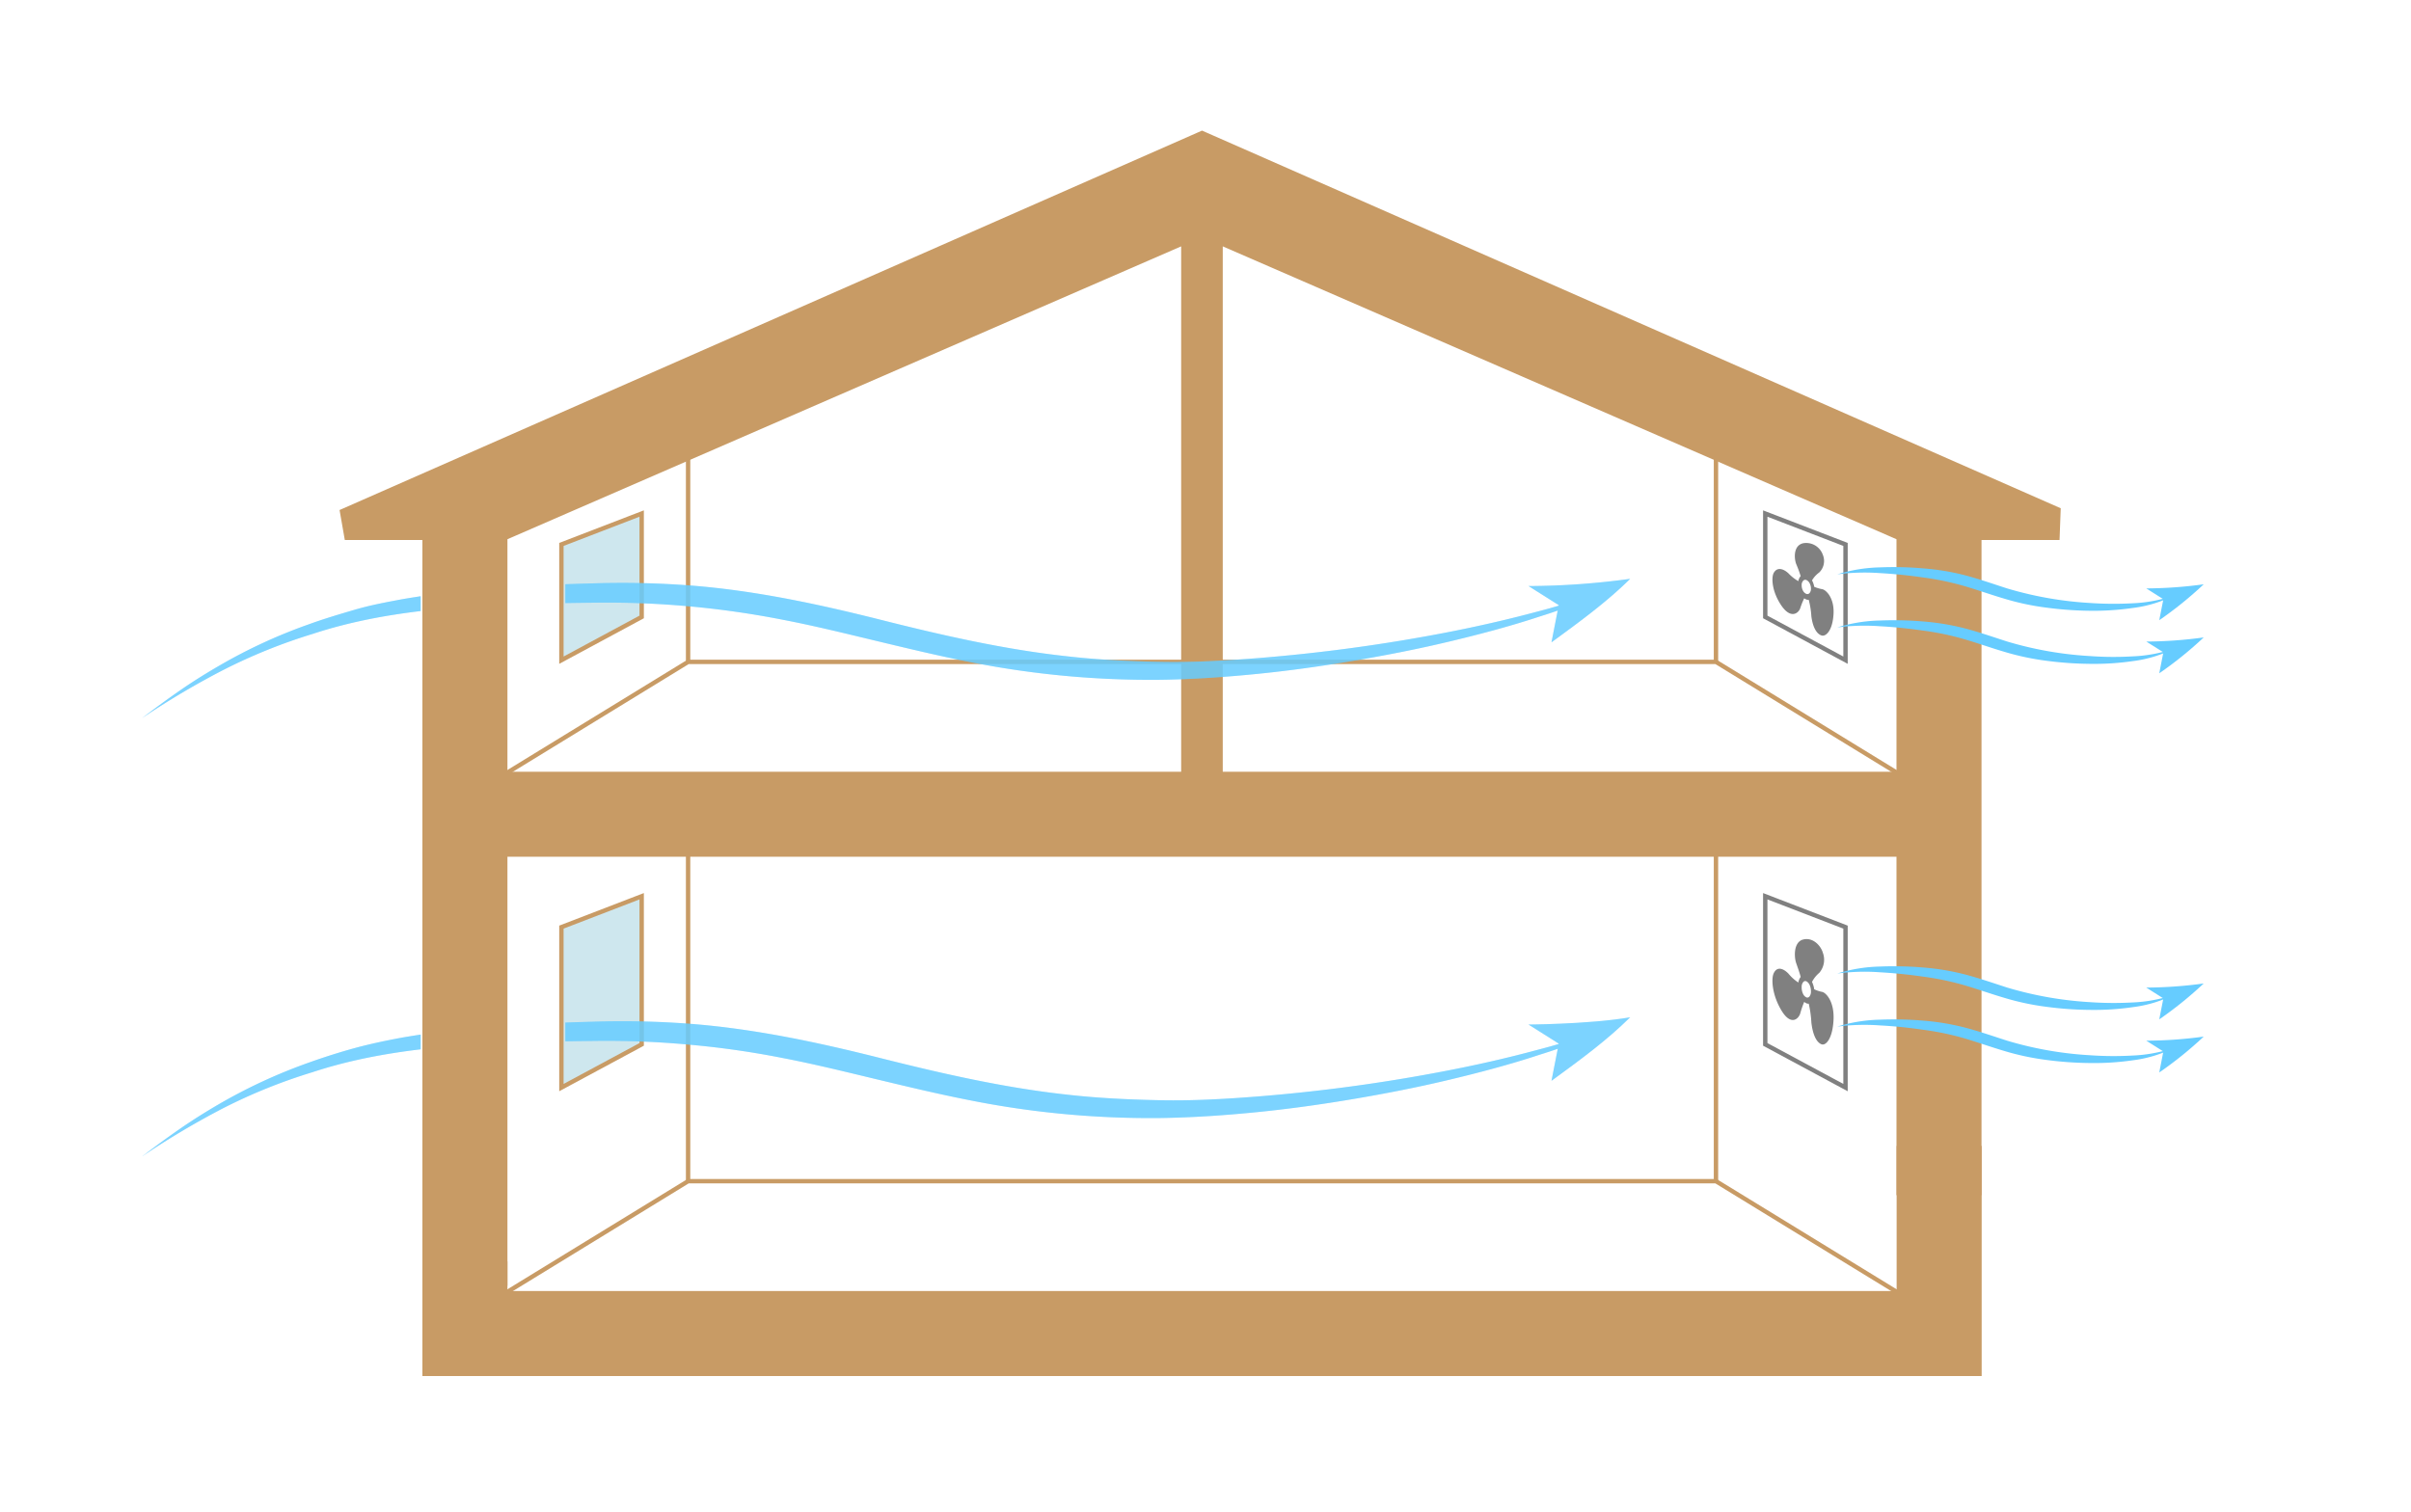 <svg xmlns="http://www.w3.org/2000/svg" xmlns:xlink="http://www.w3.org/1999/xlink" viewBox="0 0 480 301"><defs><style>.cls-1,.cls-5,.cls-7{fill:none;}.cls-2{isolation:isolate;}.cls-3{fill:#fff;}.cls-4{fill:#c89b65;}.cls-4,.cls-5,.cls-6{stroke:#c89b65;}.cls-4,.cls-5,.cls-6,.cls-7{stroke-miterlimit:10;stroke-width:0.87px;}.cls-6{fill:#cee7ee;}.cls-7{stroke:gray;}.cls-8{fill:gray;}.cls-9{opacity:0.3;}.cls-10{clip-path:url(#clip-path);}.cls-11{fill:#6cf;}.cls-12{opacity:0.8;mix-blend-mode:multiply;}.cls-13{clip-path:url(#clip-path-2);}.cls-14{clip-path:url(#clip-path-3);}.cls-15{clip-path:url(#clip-path-4);}</style><clipPath id="clip-path"><path class="cls-1" d="M83.75,152.53H28.3V107.08H83.75Zm246.87-45.45H112.55v45.45H330.62Z"/></clipPath><clipPath id="clip-path-2"><path class="cls-1" d="M83.75,152.53H27V107.08H83.75Zm262.43-45.45H112.55v45.45H346.18Z"/></clipPath><clipPath id="clip-path-3"><path class="cls-1" d="M83.75,239.81H28.3V194.36H83.75Zm246.87-45.45H112.55v45.45H330.62Z"/></clipPath><clipPath id="clip-path-4"><path class="cls-1" d="M83.75,239.81H27V194.36H83.75Zm262.43-45.45H112.55v45.45H346.18Z"/></clipPath></defs><title>std41</title><g class="cls-2"><g id="レイヤー_2" data-name="レイヤー 2"><g id="レイヤー_2-2" data-name="レイヤー 2"><rect class="cls-3" width="480" height="301"/><polygon class="cls-4" points="394.09 273.55 84.53 273.55 84.53 251.61 100.59 251.61 100.59 257.49 378.03 257.49 378.03 228.6 394.09 228.6 394.09 273.55"/><path class="cls-4" d="M409.61,107.08l.21-5.6-170.51-75L68.09,101.81l.92,5.27H84.53V255.57h16.06V107.08l135-58.69V154.1h-135V142.94H84.53v38.37h16.06V170.15H378v67.39h16.06V107.08ZM378,154.1h-135V48.39l135,58.69Z"/><line class="cls-5" x1="388.74" y1="202.28" x2="388.74" y2="228.6"/><line class="cls-5" x1="383.38" y1="202.28" x2="383.38" y2="228.6"/><line class="cls-5" x1="89.88" y1="142.94" x2="89.88" y2="116.72"/><line class="cls-5" x1="95.24" y1="116.72" x2="95.24" y2="142.94"/><line class="cls-5" x1="89.88" y1="181.31" x2="89.88" y2="251.61"/><line class="cls-5" x1="95.24" y1="181.31" x2="95.24" y2="251.61"/><polyline class="cls-5" points="100.59 154.09 136.99 131.79 235.56 131.79"/><line class="cls-1" x1="89.88" y1="139.63" x2="84.53" y2="142.94"/><line class="cls-1" x1="89.88" y1="248.28" x2="84.53" y2="251.61"/><line class="cls-5" x1="136.99" y1="131.79" x2="136.99" y2="87.99"/><polyline class="cls-5" points="243.05 131.79 341.63 131.79 378.03 154.09"/><line class="cls-5" x1="341.63" y1="131.79" x2="341.63" y2="87.99"/><polyline class="cls-5" points="100.59 257.49 136.99 235.19 341.63 235.19 378.03 257.49"/><line class="cls-5" x1="341.63" y1="170.15" x2="341.63" y2="235.19"/><line class="cls-5" x1="136.99" y1="235.19" x2="136.99" y2="170.15"/><line class="cls-1" x1="394.09" y1="228.6" x2="388.74" y2="225.27"/><polygon class="cls-6" points="127.75 207.95 111.77 216.55 111.77 184.6 127.75 178.45 127.75 207.95"/><polygon class="cls-6" points="127.75 122.84 111.77 131.45 111.77 108.4 127.75 102.25 127.75 122.84"/><polygon class="cls-7" points="351.44 207.95 367.42 216.55 367.42 184.6 351.44 178.45 351.44 207.95"/><polygon class="cls-7" points="351.44 122.84 367.42 131.45 367.42 108.4 351.44 102.25 351.44 122.84"/><path class="cls-8" d="M362.82,197.51a7,7,0,0,1-1.63-.53,5.15,5.15,0,0,0-.44-1.47,5.81,5.81,0,0,1,1.44-1.8,4,4,0,0,0,.72-4c-.39-1.36-1.92-3.12-3.89-2.65s-1.85,3.47-1.42,4.71.72,2.05.89,2.75a2.42,2.42,0,0,0-.46,1.11,8.6,8.6,0,0,1-2-1.8c-1-1-2.22-1.47-2.9-.06-.52,1.07-.36,4.26,1.52,7.4s3.4,1.74,3.75.63a18.81,18.81,0,0,1,.8-2.32,1.51,1.51,0,0,0,.38.26,1,1,0,0,0,.52.11,21.91,21.91,0,0,1,.52,3.73c.21,1.92.82,3.87,2,4.34.86.35,2.21-1.06,2.41-4.79S363.55,197.71,362.82,197.51Zm-2.58.91a.52.52,0,0,1-.67.14,1.48,1.48,0,0,1-.65-.78,2.86,2.86,0,0,1-.23-1.24,1.48,1.48,0,0,1,.31-1,.52.52,0,0,1,.67-.13,1.56,1.56,0,0,1,.63.77,3,3,0,0,1,.24,1.23A1.57,1.57,0,0,1,360.24,198.42Z"/><path class="cls-8" d="M362.82,117.32a7.47,7.47,0,0,1-1.63-.48,4.13,4.13,0,0,0-.44-1.28,5.26,5.26,0,0,1,1.44-1.58,3.19,3.19,0,0,0,.72-3.49,3.51,3.51,0,0,0-3.89-2.33c-2,.42-1.85,3-1.42,4.14a25.31,25.31,0,0,1,.89,2.41,1.92,1.92,0,0,0-.46,1,8.44,8.44,0,0,1-2-1.58c-1-.9-2.22-1.28-2.9-.06-.52.95-.36,3.75,1.52,6.5s3.4,1.53,3.75.55a14.78,14.78,0,0,1,.8-2,1.68,1.68,0,0,0,.38.23,1.22,1.22,0,0,0,.52.09,17.1,17.1,0,0,1,.52,3.27c.21,1.69.82,3.4,2,3.81.86.31,2.21-.92,2.41-4.2S363.55,117.49,362.82,117.32Zm-2.58.79a.57.57,0,0,1-.67.12,1.39,1.39,0,0,1-.65-.68,2.23,2.23,0,0,1-.23-1.09,1.18,1.18,0,0,1,.31-.84.55.55,0,0,1,.67-.11,1.42,1.42,0,0,1,.63.67,2.31,2.31,0,0,1,.24,1.08A1.27,1.27,0,0,1,360.24,118.11Z"/><g class="cls-9"><g class="cls-10"><path class="cls-11" d="M28.26,143c2.53-1.92,5.09-3.81,7.71-5.62s5.33-3.49,8.1-5.08a104.79,104.79,0,0,1,17.43-8c3-1.09,6.06-2,9.17-2.91s6.26-1.49,9.41-2.08a188.87,188.87,0,0,1,19.07-2.27c6.37-.48,12.75-.72,19.11-.89a179.28,179.28,0,0,1,19.25.43c12.84,1,25.48,3.72,37.79,6.82s24.59,5.91,37.1,7.27c6.24.71,12.54,1,18.82,1.12s12.6-.24,18.9-.73a340.87,340.87,0,0,0,37.6-5.08c6.22-1.2,12.4-2.6,18.52-4.25a119.19,119.19,0,0,0,18-6.22,109.13,109.13,0,0,1-17.66,7.23c-6.05,2-12.22,3.62-18.42,5.09s-12.47,2.69-18.76,3.75-12.61,1.95-19,2.59-12.74,1.08-19.16,1.18a184.33,184.33,0,0,1-19.23-.78,184.59,184.59,0,0,1-19-2.77c-6.29-1.24-12.5-2.74-18.68-4.22s-12.31-3-18.48-4.18a182,182,0,0,0-37.47-3.4c-6.34.07-12.66.17-19,.44-12.61.61-25.2,1.84-37.2,5.8a110.17,110.17,0,0,0-17.53,7.06A160.54,160.54,0,0,0,28.26,143Z"/><path class="cls-11" d="M304.31,116.69a152.73,152.73,0,0,0,20.24-1.44c-4.63,4.57-9.82,8.37-15.67,12.64l1.45-7.4Z"/></g></g><g class="cls-12"><g class="cls-13"><path class="cls-11" d="M28.26,143c2.53-1.92,5.09-3.81,7.71-5.62s5.33-3.49,8.1-5.08a104.79,104.79,0,0,1,17.43-8c3-1.09,6.06-2,9.17-2.91s6.26-1.49,9.41-2.08a188.87,188.87,0,0,1,19.07-2.27c6.37-.48,12.75-.72,19.11-.89a179.28,179.28,0,0,1,19.25.43c12.84,1,25.48,3.72,37.79,6.82s24.59,5.91,37.1,7.27c6.24.71,12.54,1,18.82,1.12s12.6-.24,18.9-.73a340.87,340.87,0,0,0,37.6-5.08c6.22-1.2,12.4-2.6,18.52-4.25a119.19,119.19,0,0,0,18-6.22,109.13,109.13,0,0,1-17.66,7.23c-6.05,2-12.22,3.62-18.42,5.09s-12.47,2.69-18.76,3.75-12.61,1.95-19,2.59-12.74,1.08-19.16,1.18a184.33,184.33,0,0,1-19.23-.78,184.59,184.59,0,0,1-19-2.77c-6.29-1.24-12.5-2.74-18.68-4.22s-12.31-3-18.48-4.18a182,182,0,0,0-37.47-3.4c-6.34.07-12.66.17-19,.44-12.61.61-25.2,1.84-37.2,5.8a110.17,110.17,0,0,0-17.53,7.06A160.54,160.54,0,0,0,28.26,143Z"/><path class="cls-11" d="M304.31,116.69a152.73,152.73,0,0,0,20.24-1.44c-4.63,4.57-9.82,8.37-15.67,12.64l1.45-7.4Z"/></g></g><g class="cls-9"><g class="cls-14"><path class="cls-11" d="M28.26,230.28c2.53-1.93,5.09-3.81,7.71-5.62s5.33-3.49,8.1-5.09a106.43,106.43,0,0,1,17.43-8q4.52-1.62,9.17-2.9c3.11-.84,6.26-1.5,9.41-2.08a186,186,0,0,1,19.07-2.27c6.37-.49,12.75-.72,19.11-.89a176.72,176.72,0,0,1,19.25.43c12.84,1,25.48,3.72,37.79,6.82s24.59,5.9,37.1,7.27c6.24.71,12.54,1,18.82,1.12s12.6-.24,18.9-.73a338.52,338.52,0,0,0,37.6-5.09c6.22-1.19,12.4-2.59,18.52-4.25a118.05,118.05,0,0,0,18-6.21A109.13,109.13,0,0,1,306.54,210c-6.05,2-12.22,3.62-18.42,5.09s-12.47,2.69-18.76,3.75-12.61,1.95-19,2.59-12.74,1.08-19.16,1.18a184.33,184.33,0,0,1-19.23-.78,181.93,181.93,0,0,1-19-2.78c-6.29-1.23-12.5-2.73-18.68-4.21s-12.31-3-18.48-4.18A175.71,175.71,0,0,0,137.16,208a179,179,0,0,0-18.83-.74c-6.34.07-12.66.18-19,.45-12.61.61-25.2,1.84-37.2,5.8a109.24,109.24,0,0,0-17.53,7.06A160.54,160.54,0,0,0,28.26,230.28Z"/><path class="cls-11" d="M304.31,204c-1.31,0,11.94,0,20.24-1.45-4.63,4.58-9.82,8.38-15.67,12.65l1.45-7.4Z"/></g></g><g class="cls-12"><g class="cls-15"><path class="cls-11" d="M28.26,230.28c2.53-1.93,5.09-3.81,7.71-5.62s5.33-3.49,8.1-5.09a106.43,106.43,0,0,1,17.43-8q4.52-1.62,9.17-2.9c3.11-.84,6.26-1.5,9.41-2.08a186,186,0,0,1,19.07-2.27c6.37-.49,12.75-.72,19.11-.89a176.72,176.72,0,0,1,19.25.43c12.84,1,25.48,3.72,37.79,6.82s24.59,5.9,37.1,7.27c6.24.71,12.54,1,18.82,1.12s12.6-.24,18.9-.73a338.52,338.52,0,0,0,37.6-5.09c6.22-1.19,12.4-2.59,18.52-4.25a118.05,118.05,0,0,0,18-6.21A109.13,109.13,0,0,1,306.54,210c-6.05,2-12.22,3.62-18.42,5.09s-12.47,2.69-18.76,3.75-12.61,1.95-19,2.59-12.74,1.08-19.16,1.18a184.33,184.33,0,0,1-19.23-.78,181.93,181.93,0,0,1-19-2.78c-6.29-1.23-12.5-2.73-18.68-4.21s-12.31-3-18.48-4.18A175.71,175.71,0,0,0,137.16,208a179,179,0,0,0-18.83-.74c-6.34.07-12.66.18-19,.45-12.61.61-25.2,1.84-37.2,5.8a109.24,109.24,0,0,0-17.53,7.06A160.54,160.54,0,0,0,28.26,230.28Z"/><path class="cls-11" d="M304.31,204c-1.31,0,11.94,0,20.24-1.45-4.63,4.58-9.82,8.38-15.67,12.65l1.45-7.4Z"/></g></g><path class="cls-11" d="M365.78,114.36a30.64,30.64,0,0,1,8.47-1.39,66.91,66.91,0,0,1,8.61.2,47.38,47.38,0,0,1,8.56,1.43c2.8.75,5.49,1.7,8.17,2.56a72.13,72.13,0,0,0,16.52,2.9,67.91,67.91,0,0,0,8.44.06,28.75,28.75,0,0,0,8.3-1.57,24.8,24.8,0,0,1-8.2,2.5,54.9,54.9,0,0,1-8.6.56,70.76,70.76,0,0,1-8.6-.62,50.42,50.42,0,0,1-8.48-1.81c-2.76-.81-5.43-1.78-8.11-2.55a56.22,56.22,0,0,0-8.2-1.68q-4.19-.6-8.42-.84A42,42,0,0,0,365.78,114.36Z"/><path class="cls-11" d="M427.3,117.16a87,87,0,0,0,11.43-.82,75.46,75.46,0,0,1-8.85,7.15l.82-4.18Z"/><path class="cls-11" d="M365.78,193.84a30.64,30.64,0,0,1,8.47-1.39,68.76,68.76,0,0,1,8.61.19,48.3,48.3,0,0,1,8.56,1.44c2.8.75,5.49,1.69,8.17,2.55a72.14,72.14,0,0,0,16.52,2.91,67.91,67.91,0,0,0,8.44.06,28.75,28.75,0,0,0,8.3-1.57,24.8,24.8,0,0,1-8.2,2.5,53.71,53.71,0,0,1-8.6.55,68.8,68.8,0,0,1-8.6-.61,51.43,51.43,0,0,1-8.48-1.81c-2.76-.81-5.43-1.78-8.11-2.55a56.22,56.22,0,0,0-8.2-1.68q-4.19-.6-8.42-.84A41.32,41.32,0,0,0,365.78,193.84Z"/><path class="cls-11" d="M427.3,196.64a87,87,0,0,0,11.43-.82,76.5,76.5,0,0,1-8.85,7.15l.82-4.18Z"/><path class="cls-11" d="M365.78,124.93a30.63,30.63,0,0,1,8.47-1.38,68.76,68.76,0,0,1,8.61.19,48.3,48.3,0,0,1,8.56,1.44c2.8.75,5.49,1.69,8.17,2.55a71.59,71.59,0,0,0,16.52,2.9,64.25,64.25,0,0,0,8.44.06,28.74,28.74,0,0,0,8.3-1.56,25,25,0,0,1-8.2,2.5,53.71,53.71,0,0,1-8.6.55,70.75,70.75,0,0,1-8.6-.61,51.43,51.43,0,0,1-8.48-1.81c-2.76-.81-5.43-1.78-8.11-2.55a54.93,54.93,0,0,0-8.2-1.68c-2.79-.4-5.6-.69-8.42-.84A42,42,0,0,0,365.78,124.93Z"/><path class="cls-11" d="M427.3,127.74a87,87,0,0,0,11.43-.82,75.42,75.42,0,0,1-8.85,7.14l.82-4.18Z"/><path class="cls-11" d="M365.78,204.41a30.63,30.63,0,0,1,8.47-1.38,68.76,68.76,0,0,1,8.61.19,48.3,48.3,0,0,1,8.56,1.44c2.8.75,5.49,1.69,8.17,2.55a71.59,71.59,0,0,0,16.52,2.9,66,66,0,0,0,8.44.06,28.74,28.74,0,0,0,8.3-1.56,25,25,0,0,1-8.2,2.5,53.71,53.71,0,0,1-8.6.55,70.75,70.75,0,0,1-8.6-.61,51.43,51.43,0,0,1-8.48-1.81c-2.76-.82-5.43-1.78-8.11-2.56a54.91,54.91,0,0,0-8.2-1.67q-4.19-.62-8.42-.84A42,42,0,0,0,365.78,204.41Z"/><path class="cls-11" d="M427.3,207.21a86,86,0,0,0,11.43-.81,75.42,75.42,0,0,1-8.85,7.14l.82-4.18Z"/></g></g></g></svg>